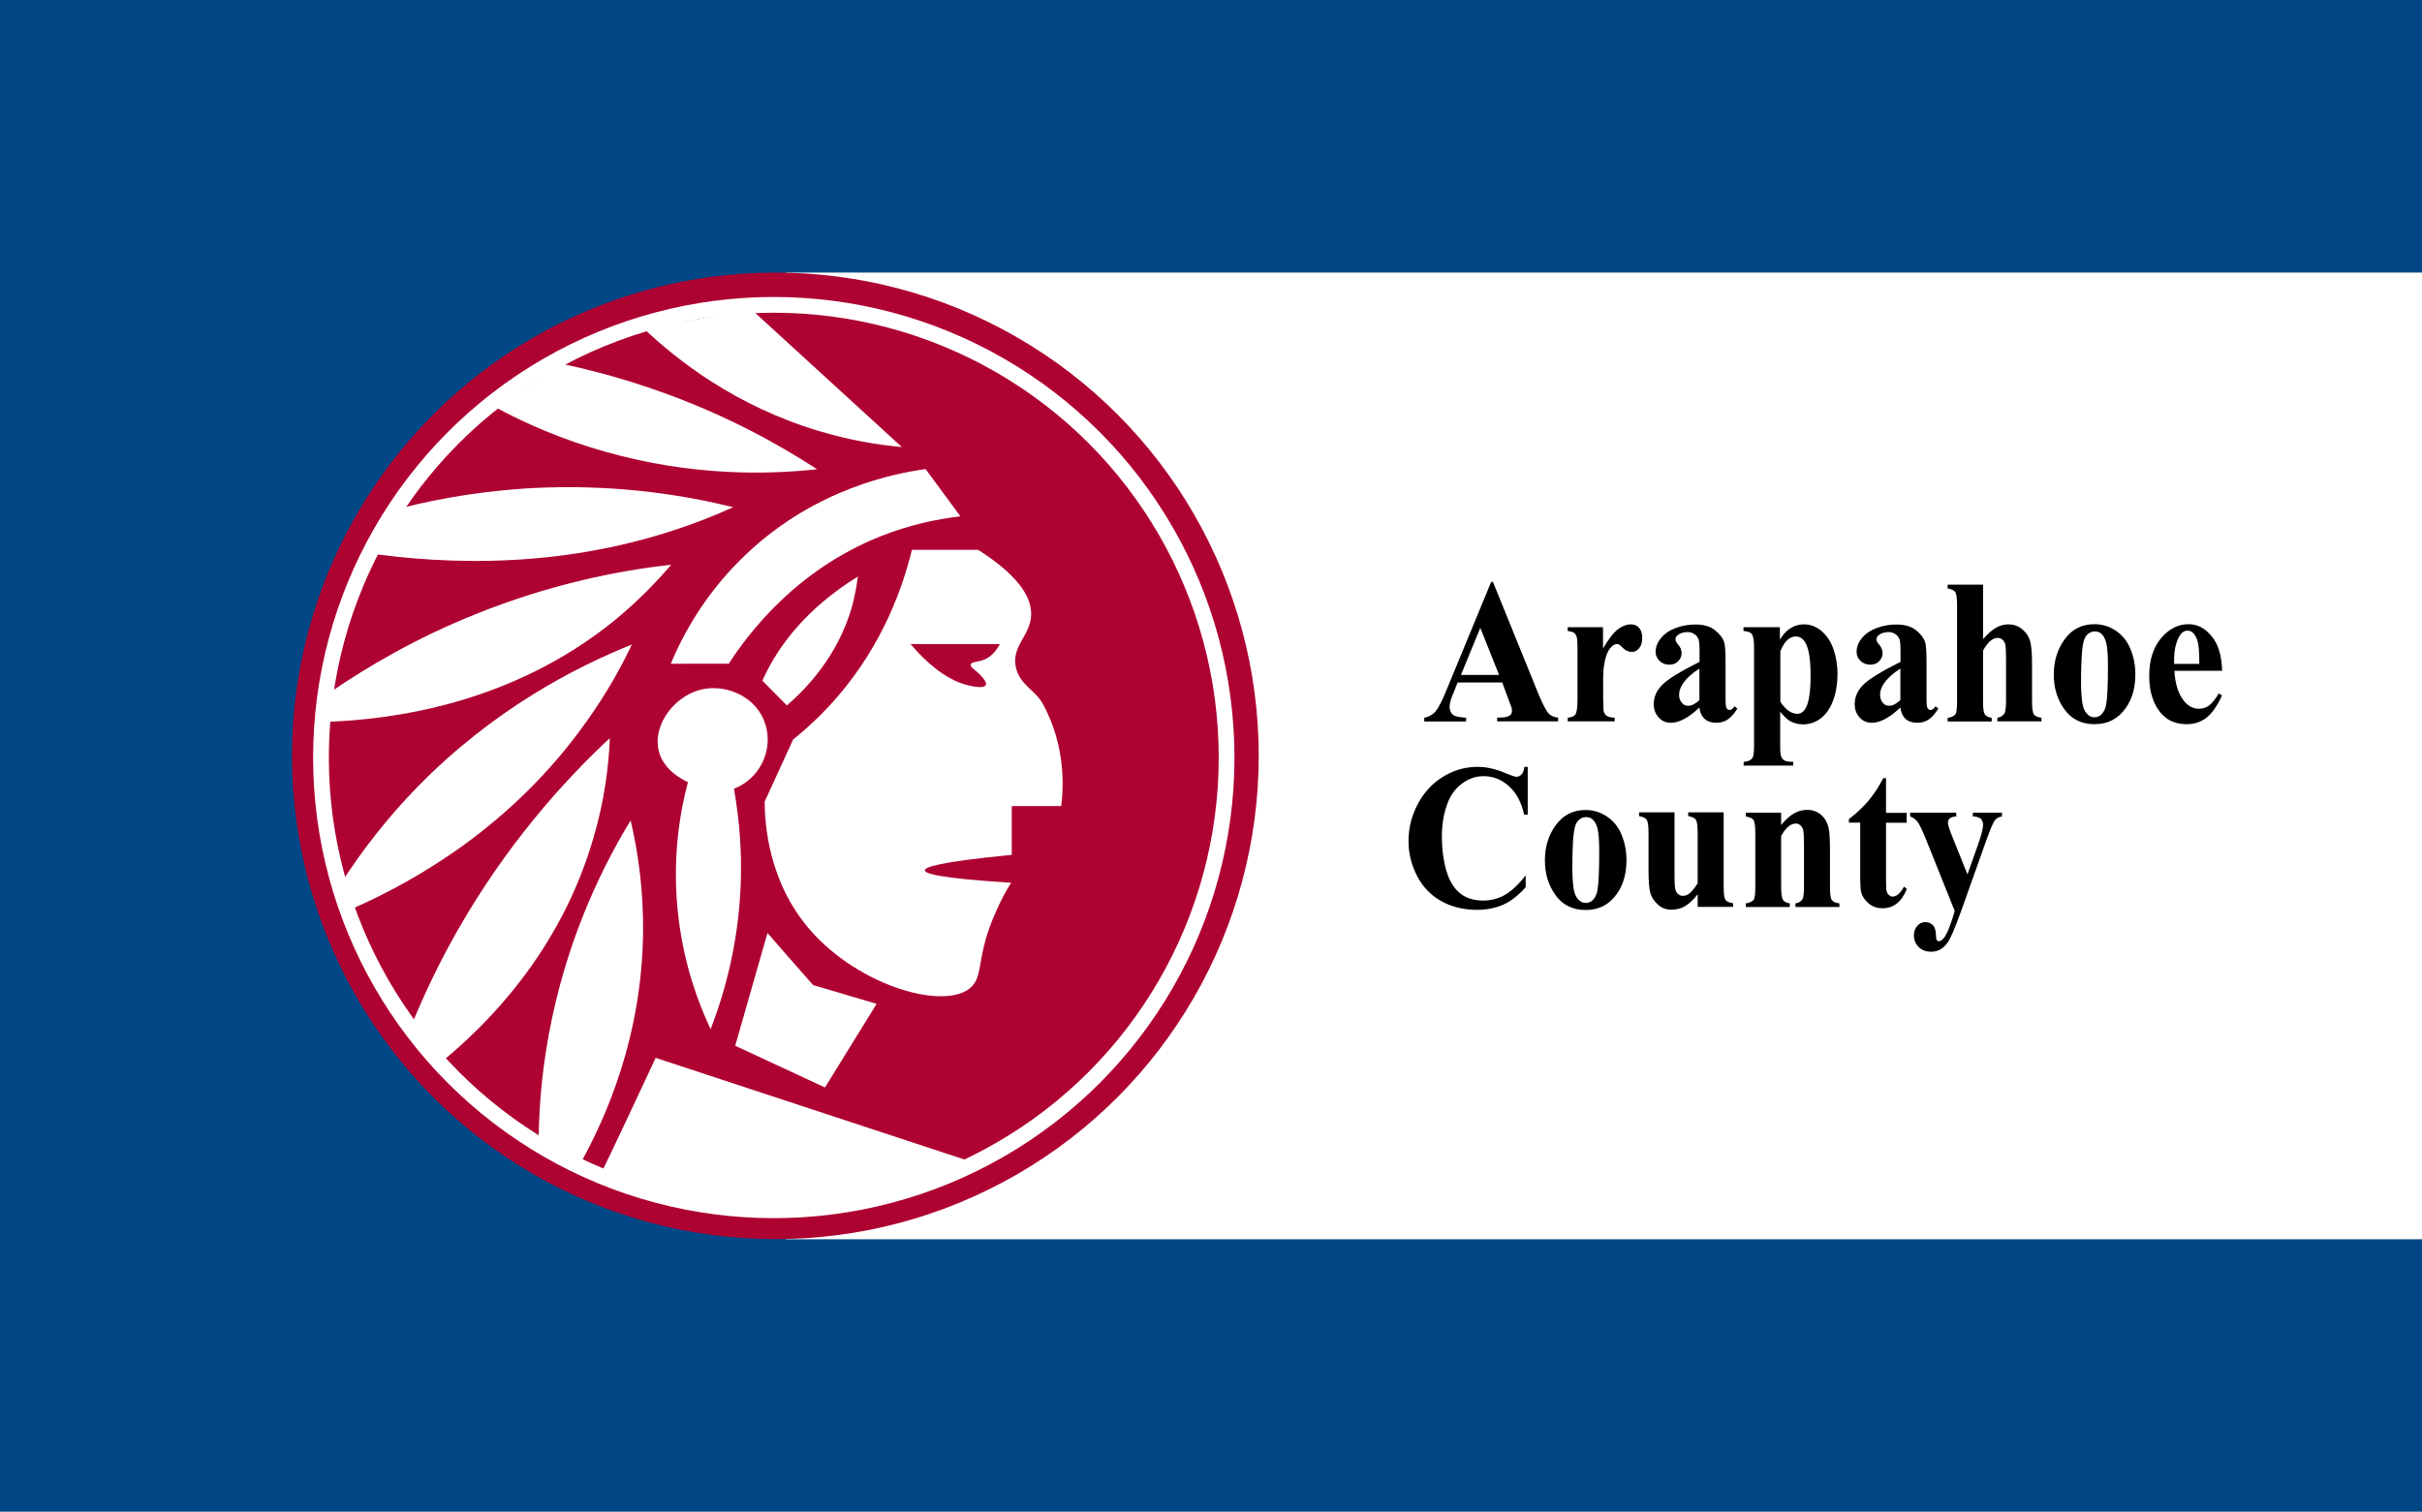 <?xml version="1.0" encoding="utf-8"?>
<!-- Generator: Adobe Illustrator 26.0.3, SVG Export Plug-In . SVG Version: 6.00 Build 0)  -->
<svg version="1.1"
	 id="svg2" inkscape:output_extension="org.inkscape.output.svg.inkscape" sodipodi:docname="EscudosantiagoSvgchep.svg" sodipodi:version="0.32" xmlns:cc="http://creativecommons.org/ns#" xmlns:dc="http://purl.org/dc/elements/1.1/" xmlns:inkscape="http://www.inkscape.org/namespaces/inkscape" xmlns:rdf="http://www.w3.org/1999/02/22-rdf-syntax-ns#" xmlns:sodipodi="http://sodipodi.sourceforge.net/DTD/sodipodi-0.dtd" xmlns:svg="http://www.w3.org/2000/svg"
	 xmlns="http://www.w3.org/2000/svg" xmlns:xlink="http://www.w3.org/1999/xlink" x="0px" y="0px" viewBox="0 0 1537.8 960"
	 style="enable-background:new 0 0 1537.8 960;" xml:space="preserve">
<style type="text/css">
	.st0{fill:#014785;}
	.st1{fill:#FFFFFF;}
	.st2{fill:#AE0232;}
	.st3{fill:none;stroke:#FFFFFF;stroke-width:10;stroke-miterlimit:10;}
</style>
<rect class="st0" width="1537.8" height="960"/>
<rect x="499" y="173.1" class="st1" width="1038.8" height="613.9"/>
<circle class="st2" cx="492.3" cy="480" r="306.9"/>
<circle class="st3" cx="491.3" cy="481.1" r="287.5"/>
<path class="st1" d="M256.1,322.3c-5.8,9.9-11.6,19.8-17.4,29.7c63.2,8.3,136.4,6.2,209.8-22.7c5.8-2.3,11.5-4.7,17-7.2
	c-29.9-7.4-70.7-14.1-119.1-12.5C311.1,310.8,280.5,316.2,256.1,322.3z"/>
<path class="st1" d="M314.5,258.6c18.7,10.1,42.1,20.5,69.9,28.3c54.6,15.5,102.5,14.6,134.4,11.1c-24.6-16-56.2-33.4-94.9-47.6
	c-24.1-8.9-46.7-15-66.9-19.3C342.8,240.3,328.7,249.5,314.5,258.6z"/>
<path class="st1" d="M408.6,208.5c21.4,20.3,58.3,49.3,111.3,65.2c19.2,5.8,37.1,8.8,52.7,10.2c-31.7-29-63.5-58.1-95.2-87.1
	C454.5,200.7,431.5,204.6,408.6,208.5z"/>
<path class="st1" d="M426.2,358.6c-32.9,3.7-76.4,12.1-124.4,31.5c-37.8,15.2-68.4,33.2-91.8,49.3c-0.8,6.3-1.5,12.7-2.3,19
	c40.2-1.5,116.7-10.7,183.1-64.9C404.6,382.1,416.3,370.2,426.2,358.6z"/>
<path class="st1" d="M401.2,409.3c-35.9,14.4-87.9,41.1-136.1,90.4c-19.9,20.4-35.3,40.8-47.3,59.2c2,6,4,12.1,6,18.1
	c39.7-17.5,101.6-52.3,148.8-119.1C384.4,441.4,393.8,424.9,401.2,409.3z"/>
<path class="st1" d="M387.2,468.7c-30.4,28.4-65.9,68.3-96.4,121.7c-11.9,20.8-21.4,40.9-29.1,59.7c6.6,7.8,13.2,15.6,19.8,23.3
	c25.9-21.4,74.3-67.9,95.5-142C383.7,508.5,386.5,487.1,387.2,468.7z"/>
<path class="st1" d="M400.4,521c-17.5,28.8-38.4,71.2-49.9,125.6c-6,28.3-8.2,54-8.5,76c9.1,5,18.1,10,27.2,15
	c15.6-28.3,38.4-79.3,39.1-145.5C408.6,564.6,405,540.5,400.4,521z"/>
<path class="st1" d="M436.8,496.7c-5,18.7-10.5,49.1-6,86.2c3.7,30.5,12.8,54.6,20.4,70.7c9.3-24.1,19.3-59.4,19.3-102.4
	c0-18.8-1.9-35.7-4.5-50.3c16.4-6.3,25.1-24.4,20-40.8c-5.2-17-23.2-25-38.2-22.7c-19,3-33.8,22.9-29.5,39.7
	C421.5,489.5,434.1,495.5,436.8,496.7z"/>
<path class="st1" d="M466.8,664.1c19,8.8,38,17.6,57,26.5c10.9-17.7,21.9-35.4,32.8-53.1c-13.4-4-26.9-7.9-40.3-11.9
	c-9.7-11-19.4-22-29-33.1C480.4,616.4,473.6,640.3,466.8,664.1z"/>
<path class="st1" d="M382,744.1c0.9-0.6,34.3-72.3,34.3-72.3l199.8,65.8l-40.5,18.5l-71.2,13.8l-76.9-8.3L382,744.1z"/>
<path class="st1" d="M642,560.6c-46.3-2.9-54.8-5.9-54.8-7.9c0-2,8.4-5.3,55.2-9.8c0-10.3,0-20.7,0-31c10.5,0,20.9,0,31.4,0
	c1.5-11.9,2.9-38.3-11.7-65c-4.6-8.4-14.4-11.9-17-22.7c-3.3-13.6,9.1-20.6,9.6-33.4c0.4-9.4-5-23.4-33.6-41.6c-14,0-28.1,0-42.1,0
	c-5.8,23.6-18.2,59.5-47.2,93.2c-9.4,10.9-19.1,19.9-28.2,27.2c-6,13.2-12.1,26.3-18.1,39.5c0.1,13.9,2.2,50.7,28.7,81.3
	c31.6,36.5,87.2,51.9,102.8,36.1c7.6-7.7,2.8-19.6,15.3-47.4C635.9,570.7,639.6,564.3,642,560.6z"/>
<path class="st2" d="M618,424.7c1.9,1.5,9.3,7.8,7.9,10.4c-1.1,2.2-7.6,0.9-10,0.4c-6.9-1.4-20.4-6.1-37.8-26.5
	c18.9,0,37.9,0,56.8,0c-3.5,6.4-7.4,9-10.5,10.1c-3.5,1.3-7.8,1.2-8.1,2.9C616.1,423,617.1,424,618,424.7z"/>
<path class="st1" d="M544.7,366.1c-32.8,20.4-50,43.6-59.5,63.7c-0.4,0.8-0.8,1.6-1.1,2.5c5.2,5.2,10.3,10.5,15.5,15.7
	c12.6-10.9,32.2-31.3,41.2-62.2C542.7,378.9,543.9,372.3,544.7,366.1z"/>
<path class="st1" d="M462.7,421.5c12.7-19.6,42.7-59.4,96.1-80.8c18.8-7.5,36.4-11.1,51-12.8c-7.4-10-14.7-20-22.1-30
	c-19.8,2.7-69,12.3-112.5,52.7c-27.6,25.6-42,53.4-49.3,70.9C438.2,421.5,450.5,421.5,462.7,421.5z"/>
<g>
	<path d="M953.8,433.4h-28.3l-3.4,8.5c-1.1,2.8-1.7,5.1-1.7,7c0,2.4,0.9,4.2,2.7,5.4c1.1,0.7,3.7,1.2,7.8,1.5v2.4h-26.6v-2.4
		c2.9-0.5,5.2-1.8,7.1-3.9c1.8-2.1,4.1-6.5,6.8-13.1l28.6-69.3h1.1l28.9,71.2c2.8,6.7,5,11,6.8,12.7c1.3,1.3,3.2,2.1,5.7,2.3v2.4
		h-38.7v-2.4h1.6c3.1,0,5.3-0.5,6.5-1.4c0.9-0.7,1.3-1.7,1.3-2.9c0-0.8-0.1-1.6-0.4-2.4c-0.1-0.4-0.7-2-1.8-4.8L953.8,433.4z
		 M951.8,428.6l-11.9-29.9l-12.3,29.9H951.8z"/>
	<path d="M1017.8,398.2v13.6c3.7-6.2,6.9-10.3,9.6-12.3c2.8-2,5.4-3,8-3c2.2,0,4,0.7,5.3,2.2c1.3,1.5,2,3.6,2,6.2
		c0,2.9-0.6,5.1-1.9,6.7c-1.3,1.6-2.8,2.4-4.6,2.4c-2.1,0-3.9-0.7-5.4-2.2s-2.4-2.3-2.7-2.4c-0.4-0.3-0.8-0.4-1.4-0.4
		c-1.1,0-2.2,0.5-3.2,1.4c-1.6,1.5-2.8,3.5-3.7,6.2c-1.3,4.1-1.9,8.7-1.9,13.7V444l0.1,3.6c0,2.4,0.1,4,0.4,4.7
		c0.5,1.2,1.2,2,2.1,2.5c0.9,0.5,2.5,0.9,4.7,1v2.3h-29.8v-2.3c2.4-0.2,4-0.9,4.9-2.1c0.8-1.2,1.3-4.4,1.3-9.6v-33.1
		c0-3.4-0.2-5.6-0.5-6.5c-0.4-1.2-1-2.1-1.7-2.6c-0.7-0.6-2.1-0.9-4-1.2v-2.4H1017.8z"/>
	<path d="M1079,449.3c-6.7,6.4-12.8,9.7-18.1,9.7c-3.1,0-5.8-1.1-7.8-3.4s-3.1-5-3.1-8.4c0-4.6,1.8-8.7,5.4-12.3
		c3.6-3.6,11.5-8.5,23.7-14.6v-6c0-4.5-0.2-7.4-0.7-8.5c-0.5-1.2-1.3-2.2-2.6-3.1s-2.7-1.3-4.2-1.3c-2.6,0-4.7,0.6-6.3,1.9
		c-1,0.8-1.5,1.7-1.5,2.7c0,0.9,0.5,2,1.7,3.3c1.5,1.8,2.2,3.6,2.2,5.3c0,2.1-0.7,3.9-2.2,5.3c-1.4,1.5-3.3,2.2-5.6,2.2
		c-2.5,0-4.6-0.8-6.2-2.4c-1.7-1.6-2.5-3.5-2.5-5.7c0-3.1,1.1-6,3.4-8.8s5.4-4.9,9.4-6.4c4-1.5,8.2-2.2,12.5-2.2
		c5.2,0,9.4,1.2,12.4,3.6c3,2.4,5,5,5.9,7.8c0.5,1.8,0.8,5.9,0.8,12.4v23.2c0,2.7,0.1,4.5,0.3,5.2c0.2,0.7,0.5,1.2,0.9,1.6
		c0.4,0.3,0.8,0.5,1.4,0.5c1,0,2.1-0.8,3.1-2.4l1.8,1.5c-2,3.2-4,5.5-6.1,6.9s-4.5,2.1-7.2,2.1c-3.1,0-5.6-0.8-7.4-2.4
		S1079.3,452.5,1079,449.3z M1079,444.6v-20c-4.8,3-8.3,6.3-10.6,9.7c-1.5,2.3-2.3,4.6-2.3,7c0,2,0.6,3.7,1.9,5.2
		c1,1.2,2.4,1.7,4.1,1.7C1074.1,448.2,1076.4,447,1079,444.6z"/>
	<path d="M1130.3,452v22.3c0,3.1,0.2,5.2,0.7,6.3c0.5,1.1,1.2,1.9,2.1,2.4c0.9,0.5,2.8,0.8,5.5,0.8v2.4h-31.5v-2.4
		c2.4-0.1,4.2-0.8,5.4-2.2c0.8-1,1.2-3.5,1.2-7.6v-63.2c0-4.2-0.5-6.9-1.4-8.1c-0.9-1.2-2.7-1.8-5.3-2v-2.4h23.1v7.9
		c1.9-3.1,3.9-5.3,5.9-6.7c2.9-2,6-3,9.4-3c4.1,0,7.7,1.4,11.1,4.2c3.3,2.8,5.9,6.6,7.6,11.5c1.7,4.9,2.6,10.1,2.6,15.8
		c0,6.1-0.9,11.6-2.7,16.6s-4.4,8.8-7.8,11.5c-3.4,2.6-7.2,3.9-11.4,3.9c-3,0-5.9-0.7-8.5-2.2C1134.5,456.6,1132.5,454.7,1130.3,452
		z M1130.3,445.5c3.4,5.2,7,7.8,10.9,7.8c2.1,0,3.9-1.2,5.3-3.6c2-3.6,3.1-10.4,3.1-20.5c0-10.3-1.1-17.4-3.4-21.2
		c-1.5-2.5-3.5-3.8-6-3.8c-4,0-7.2,3.1-9.8,9.3V445.5z"/>
	<path d="M1206.6,449.3c-6.7,6.4-12.8,9.7-18.1,9.7c-3.1,0-5.8-1.1-7.8-3.4s-3.1-5-3.1-8.4c0-4.6,1.8-8.7,5.4-12.3
		c3.6-3.6,11.5-8.5,23.7-14.6v-6c0-4.5-0.2-7.4-0.7-8.5c-0.5-1.2-1.3-2.2-2.6-3.1s-2.7-1.3-4.2-1.3c-2.6,0-4.7,0.6-6.3,1.9
		c-1,0.8-1.5,1.7-1.5,2.7c0,0.9,0.5,2,1.7,3.3c1.5,1.8,2.2,3.6,2.2,5.3c0,2.1-0.7,3.9-2.2,5.3c-1.4,1.5-3.3,2.2-5.6,2.2
		c-2.5,0-4.6-0.8-6.2-2.4c-1.7-1.6-2.5-3.5-2.5-5.7c0-3.1,1.1-6,3.4-8.8s5.4-4.9,9.4-6.4c4-1.5,8.2-2.2,12.5-2.2
		c5.2,0,9.4,1.2,12.4,3.6c3,2.4,5,5,5.9,7.8c0.5,1.8,0.8,5.9,0.8,12.4v23.2c0,2.7,0.1,4.5,0.3,5.2c0.2,0.7,0.5,1.2,0.9,1.6
		c0.4,0.3,0.8,0.5,1.4,0.5c1,0,2.1-0.8,3.1-2.4l1.8,1.5c-2,3.2-4,5.5-6.1,6.9s-4.5,2.1-7.2,2.1c-3.1,0-5.6-0.8-7.4-2.4
		S1207,452.5,1206.6,449.3z M1206.6,444.6v-20c-4.8,3-8.3,6.3-10.6,9.7c-1.5,2.3-2.3,4.6-2.3,7c0,2,0.6,3.7,1.9,5.2
		c1,1.2,2.4,1.7,4.1,1.7C1201.7,448.2,1204,447,1206.6,444.6z"/>
	<path d="M1259.1,371.3v34.6c3-3.5,5.8-5.9,8.3-7.3c2.5-1.4,5.1-2.1,7.8-2.1c3.5,0,6.4,1.1,8.9,3.2c2.5,2.1,4.1,4.6,4.9,7.5
		c0.8,2.9,1.2,7.7,1.2,14.6v23.4c0,4.6,0.4,7.4,1.2,8.5c0.8,1.1,2.4,1.8,4.8,2.1v2.3h-28v-2.3c2-0.3,3.4-1.2,4.4-2.6
		c0.7-1.1,1.1-3.8,1.1-8.1v-26.7c0-5-0.2-8.1-0.5-9.3c-0.4-1.3-1-2.2-1.8-2.9c-0.8-0.7-1.8-1.1-2.9-1.1c-1.6,0-3.1,0.6-4.6,1.8
		c-1.5,1.2-3.1,3.2-4.8,6.2v32.1c0,4.3,0.3,6.9,0.9,8c0.7,1.5,2.3,2.3,4.6,2.7v2.3h-28v-2.3c2.3-0.3,4-1.1,5-2.4
		c0.7-0.9,1-3.7,1-8.3v-60.8c0-4.5-0.4-7.3-1.2-8.5c-0.8-1.1-2.4-1.8-4.8-2.2v-2.4H1259.1z"/>
	<path d="M1329.8,396.4c4.8,0,9.3,1.3,13.4,4c4.1,2.7,7.3,6.5,9.4,11.5c2.1,5,3.2,10.4,3.2,16.3c0,8.5-2,15.6-6,21.3
		c-4.8,6.9-11.4,10.4-19.9,10.4c-8.3,0-14.7-3.2-19.2-9.5c-4.5-6.3-6.7-13.6-6.7-22c0-8.6,2.3-16.1,6.9-22.4
		C1315.5,399.6,1321.8,396.4,1329.8,396.4z M1330,401c-2,0-3.7,0.8-5.2,2.5c-1.4,1.6-2.4,4.9-2.8,9.7s-0.7,11.6-0.7,20.2
		c0,4.6,0.3,8.8,0.8,12.8c0.4,3,1.4,5.3,2.8,6.9c1.4,1.6,3,2.4,4.8,2.4c1.8,0,3.2-0.5,4.4-1.6c1.5-1.5,2.6-3.5,3.1-6.1
		c0.8-4.1,1.2-12.2,1.2-24.6c0-7.3-0.4-12.2-1.1-15c-0.7-2.7-1.8-4.7-3.3-5.9C1333,401.4,1331.7,401,1330,401z"/>
	<path d="M1410.9,426h-30.3c0.4,7.9,2.3,14.2,5.8,18.8c2.7,3.5,6,5.3,9.8,5.3c2.4,0,4.5-0.7,6.4-2.1c1.9-1.4,4-4,6.2-7.7l2,1.4
		c-3,6.6-6.3,11.3-9.9,14.1s-7.8,4.1-12.6,4.1c-8.2,0-14.4-3.4-18.6-10.2c-3.4-5.5-5.1-12.3-5.1-20.5c0-10,2.5-17.9,7.5-23.9
		c5-5.9,10.8-8.9,17.5-8.9c5.6,0,10.4,2.5,14.5,7.5C1408.4,408.9,1410.6,416.2,1410.9,426z M1396.4,421.7c0-6.9-0.3-11.6-1-14.2
		c-0.7-2.6-1.8-4.5-3.2-5.8c-0.8-0.8-1.9-1.2-3.3-1.2c-2,0-3.7,1.1-5,3.3c-2.3,3.8-3.5,9-3.5,15.6v2.2H1396.4z"/>
</g>
<g>
	<path d="M970,487.2v30.1h-2.3c-1.7-7.9-5-13.9-9.7-18.1c-4.7-4.2-10.1-6.3-16-6.3c-5,0-9.6,1.6-13.7,4.7c-4.2,3.1-7.2,7.2-9.1,12.2
		c-2.5,6.4-3.7,13.6-3.7,21.5c0,7.8,0.9,14.8,2.7,21.2c1.8,6.4,4.6,11.2,8.5,14.5c3.9,3.3,8.9,4.9,15,4.9c5,0,9.6-1.2,13.8-3.6
		s8.6-6.5,13.2-12.4v7.5c-4.5,5.1-9.2,8.8-14,11s-10.5,3.4-17,3.4c-8.5,0-16.1-1.9-22.7-5.6c-6.6-3.7-11.7-9-15.3-16
		c-3.6-7-5.4-14.4-5.4-22.2c0-8.3,2-16.1,6-23.6c4-7.4,9.4-13.2,16.2-17.3c6.8-4.1,14-6.1,21.6-6.1c5.6,0,11.6,1.3,17.8,4
		c3.6,1.5,5.9,2.3,6.9,2.3c1.3,0,2.3-0.5,3.3-1.5c0.9-1,1.5-2.6,1.8-4.8H970z"/>
	<path d="M1006.7,514.4c4.8,0,9.3,1.3,13.4,4c4.1,2.7,7.3,6.5,9.4,11.5c2.1,5,3.2,10.4,3.2,16.3c0,8.5-2,15.6-6,21.3
		c-4.8,6.9-11.4,10.4-19.9,10.4c-8.3,0-14.7-3.2-19.2-9.5c-4.5-6.3-6.7-13.6-6.7-22c0-8.6,2.3-16.1,6.9-22.4
		C992.5,517.6,998.8,514.4,1006.7,514.4z M1007,518.9c-2,0-3.7,0.8-5.2,2.5c-1.4,1.6-2.4,4.9-2.8,9.7s-0.7,11.6-0.7,20.2
		c0,4.6,0.3,8.8,0.8,12.8c0.4,3,1.4,5.3,2.8,6.9c1.4,1.6,3,2.4,4.8,2.4c1.8,0,3.2-0.5,4.4-1.6c1.5-1.5,2.6-3.5,3.1-6.1
		c0.8-4.1,1.2-12.2,1.2-24.6c0-7.3-0.4-12.2-1.1-15c-0.7-2.7-1.8-4.7-3.3-5.9C1010,519.4,1008.6,518.9,1007,518.9z"/>
	<path d="M1094.4,516.2V563c0,4.6,0.4,7.4,1.2,8.5c0.8,1.1,2.4,1.8,4.8,2.1v2.3h-22.5v-8c-2.6,3.4-5.3,5.9-7.9,7.5s-5.6,2.3-8.9,2.3
		c-3.1,0-5.9-1-8.3-3.1c-2.4-2.1-4-4.5-4.9-7.3c-0.8-2.8-1.2-7.6-1.2-14.5v-23.8c0-4.5-0.4-7.3-1.2-8.5c-0.8-1.1-2.4-1.8-4.8-2.2
		v-2.4h22.5v40.9c0,4.3,0.2,7,0.6,8.3c0.4,1.2,1,2.2,1.8,2.8c0.8,0.6,1.7,1,2.8,1c1.4,0,2.7-0.4,3.8-1.2c1.6-1.1,3.5-3.3,5.7-6.7
		v-32c0-4.5-0.4-7.3-1.2-8.5c-0.8-1.1-2.4-1.8-4.8-2.2v-2.4H1094.4z"/>
	<path d="M1130.9,516.2v7.7c2.8-3.3,5.5-5.8,8.1-7.3c2.6-1.5,5.4-2.3,8.4-2.3c3.6,0,6.5,1.1,8.9,3.2s3.9,4.8,4.7,8
		c0.6,2.4,0.9,7.1,0.9,14V563c0,4.6,0.4,7.5,1.2,8.6c0.8,1.1,2.4,1.8,4.8,2.1v2.3H1140v-2.3c2.1-0.3,3.6-1.2,4.5-2.8
		c0.6-1.1,0.9-3.7,0.9-7.9v-26.6c0-4.9-0.2-8-0.5-9.3c-0.4-1.3-1-2.3-1.8-3c-0.8-0.7-1.8-1.1-2.8-1.1c-3.4,0-6.5,2.6-9.4,7.9V563
		c0,4.5,0.4,7.3,1.2,8.5c0.8,1.2,2.2,1.9,4.3,2.2v2.3h-27.9v-2.3c2.3-0.3,4-1.1,5-2.4c0.7-0.9,1-3.7,1-8.3v-33.8
		c0-4.5-0.4-7.3-1.2-8.5c-0.8-1.1-2.4-1.8-4.8-2.2v-2.4H1130.9z"/>
	<path d="M1197.5,494.3v21.9h13.1v6.3h-13.1v36.9c0,3.5,0.1,5.7,0.4,6.7c0.3,1,0.8,1.8,1.6,2.4c0.7,0.6,1.4,0.9,2.1,0.9
		c2.6,0,5-2.1,7.3-6.3l1.8,1.4c-3.2,8.2-8.4,12.3-15.5,12.3c-3.5,0-6.5-1.1-8.9-3.2c-2.4-2.1-4-4.5-4.6-7.1
		c-0.4-1.5-0.6-5.4-0.6-11.8v-32.3h-7.2v-2.2c5-3.8,9.2-7.8,12.7-12c3.5-4.2,6.5-8.9,9.1-14H1197.5z"/>
	<path d="M1241.1,578.5l-17.8-44.4c-2.7-6.7-4.7-10.8-5.9-12.4c-1.3-1.5-2.8-2.6-4.6-3.2v-2.4h29.3v2.4c-1.9,0.1-3.3,0.5-4.1,1.2
		c-0.8,0.7-1.2,1.6-1.2,2.6c0,1.6,1,4.8,3,9.6l9.4,23.4l6.4-18.1c2.3-6.4,3.5-10.9,3.5-13.4c0-1.6-0.5-2.8-1.4-3.8
		c-1-0.9-2.7-1.5-5.1-1.5v-2.4h18.5v2.4c-1.8,0.2-3.3,1-4.4,2.3c-1.1,1.3-3,5.7-5.7,13.3l-15.8,44.4c-4,11.1-6.9,17.9-8.9,20.5
		c-2.7,3.6-6.1,5.4-10.2,5.4c-3.3,0-5.9-1-7.9-3c-2-2-3-4.5-3-7.3c0-2.5,0.7-4.5,2.1-6.1c1.4-1.6,3.1-2.4,5.2-2.4c2,0,3.5,0.7,4.8,2
		s1.8,3.5,1.9,6.3c0,1.6,0.2,2.7,0.5,3.1c0.3,0.5,0.8,0.7,1.4,0.7c0.9,0,1.9-0.6,3-1.9c1.6-1.8,3.4-5.9,5.5-12.3L1241.1,578.5z"/>
</g>
</svg>
